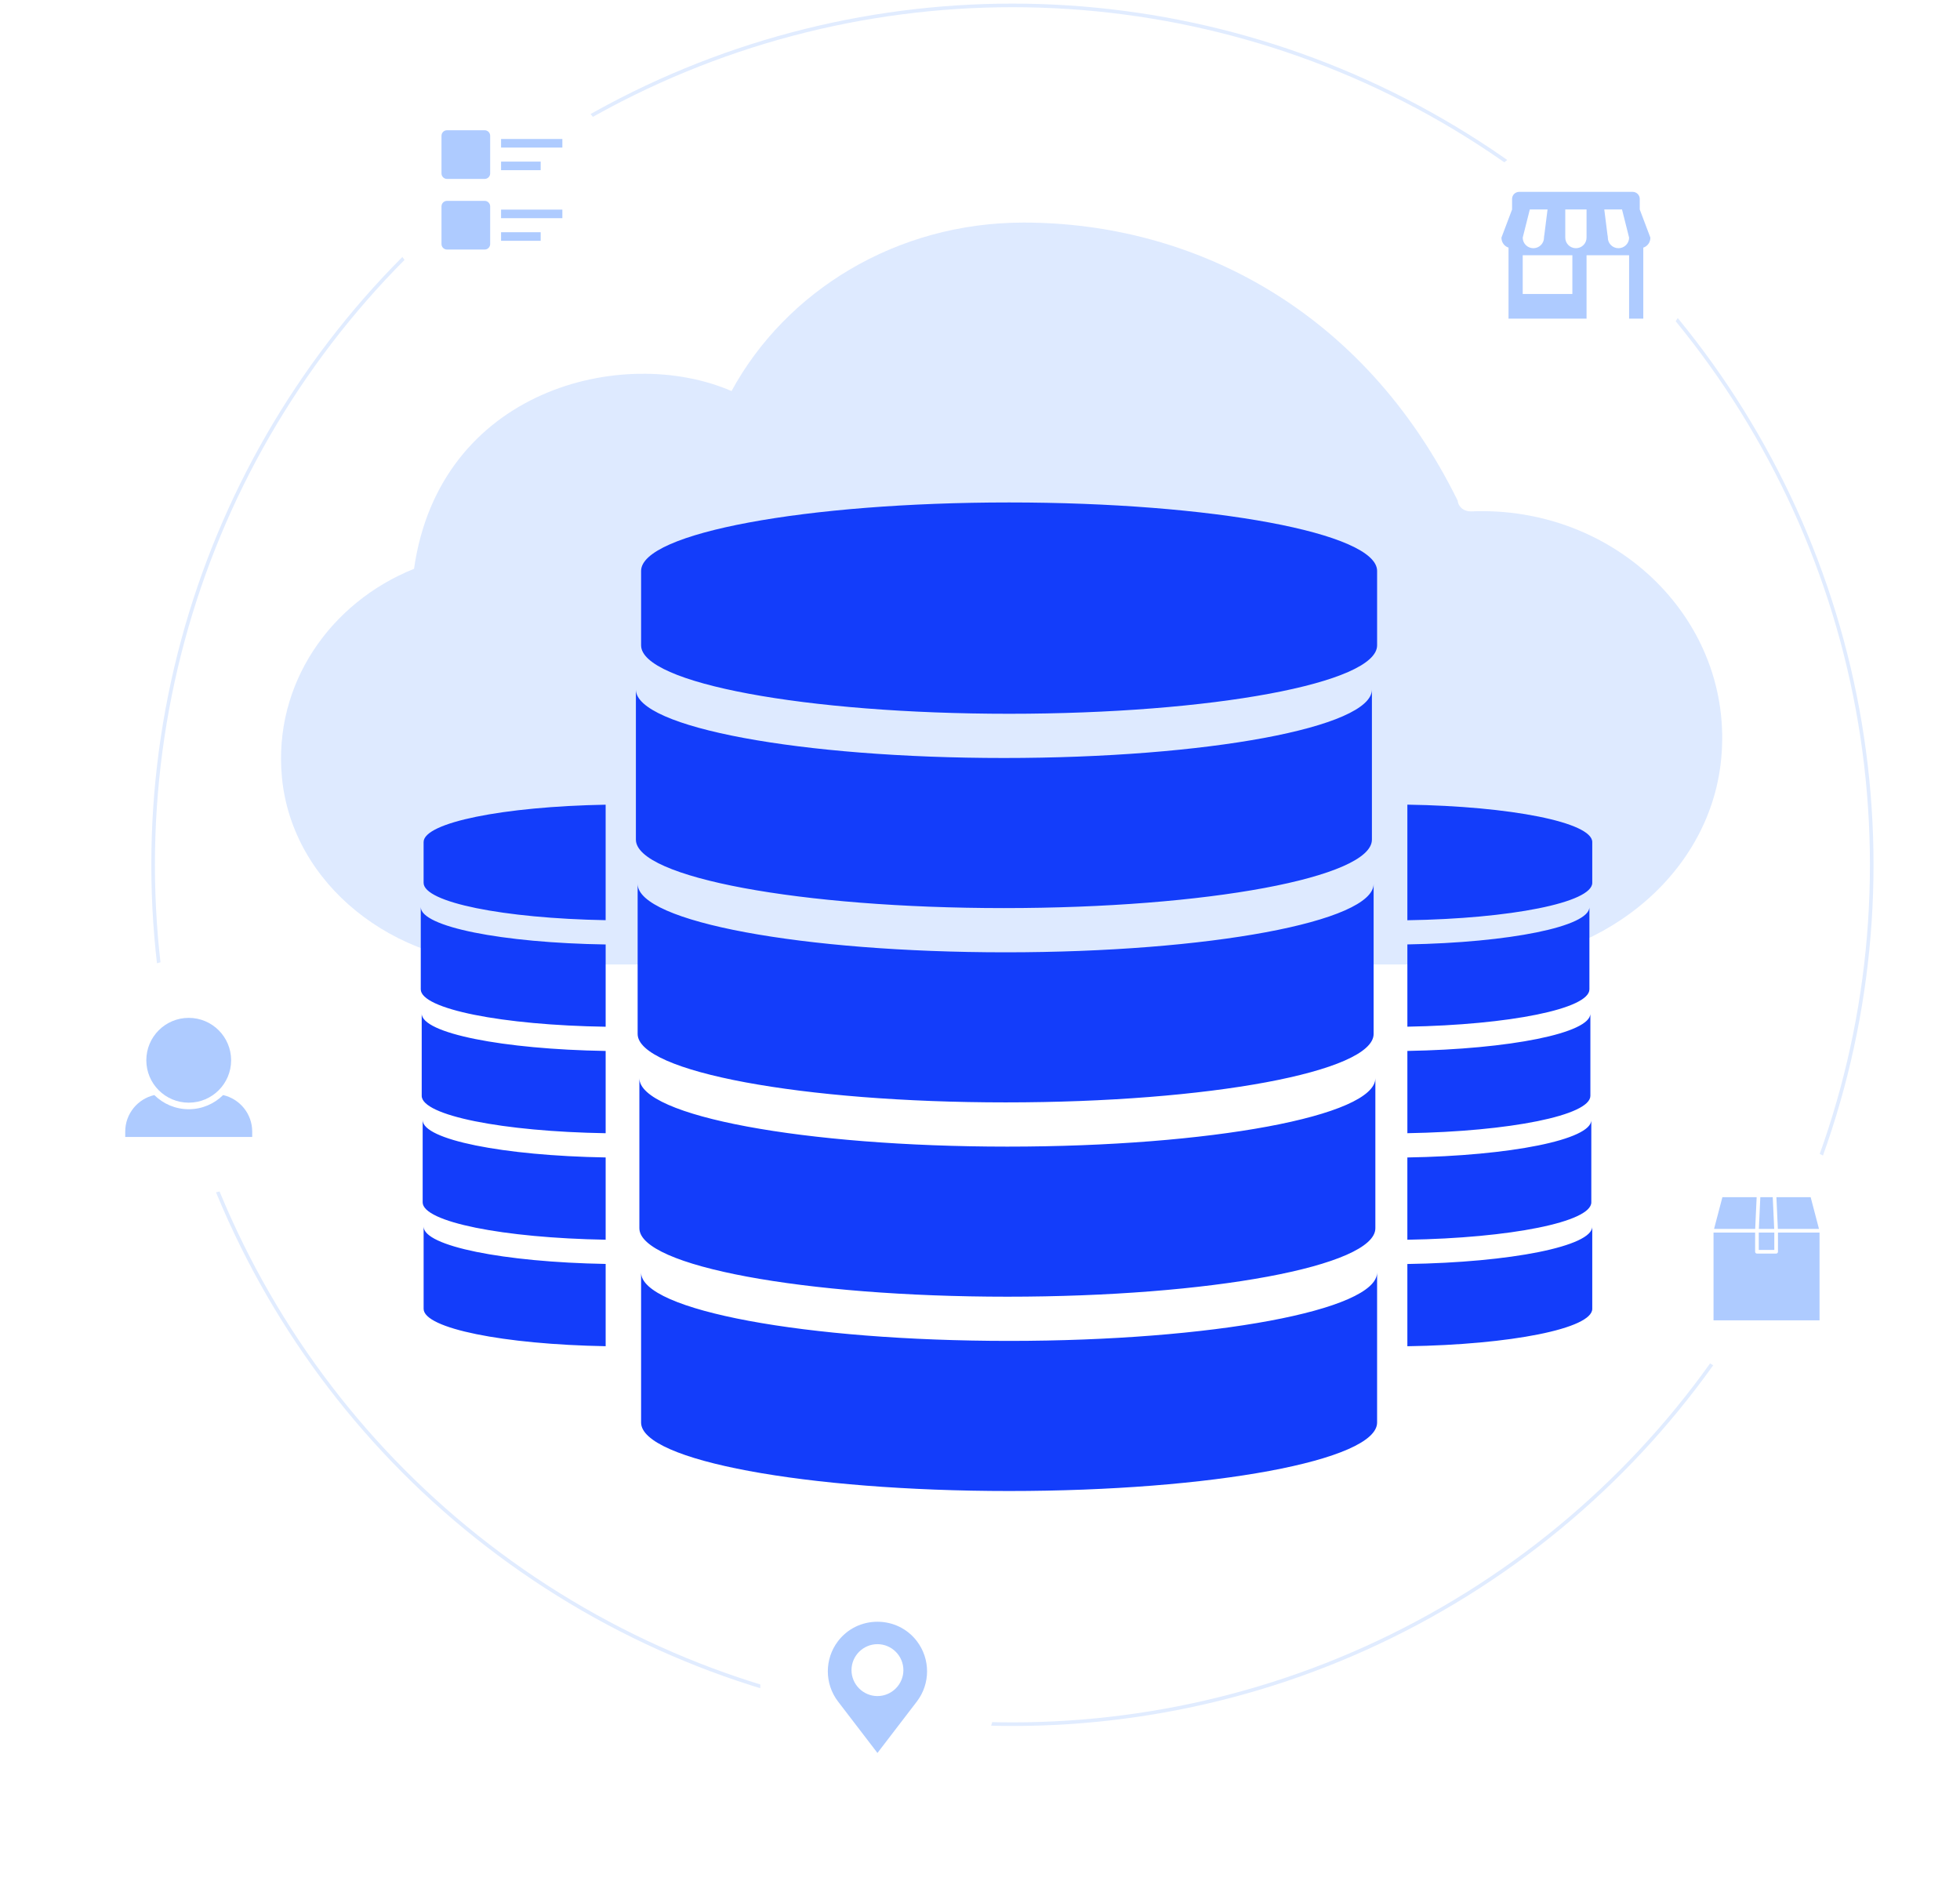 <svg width="544" height="522" viewBox="0 0 544 522" fill="none" xmlns="http://www.w3.org/2000/svg">
<circle cx="281" cy="240" r="238.5" stroke="#E1ECFF"/>
<path fill-rule="evenodd" clip-rule="evenodd" d="M404.571 138.925C404.763 140.723 406.361 141.997 408.275 141.917L408.279 141.921C448.594 140.225 481.549 172.409 477.693 210.863C474.415 243.54 443.507 267.657 408.66 267.657H141.398C109.483 267.657 81.005 245.551 78.238 215.599C75.85 189.808 91.661 167.202 114.917 157.856C122 108.033 173 95.5 203.037 108.527C218.126 80.79 248.709 61.772 284.07 61.772C331.263 61.772 378.5 86 404.571 138.925Z" fill="#DBE8FF" fill-opacity="0.9"/>
<path fill-rule="evenodd" clip-rule="evenodd" d="M280.077 139.443C336.488 139.443 382.217 147.949 382.217 158.444V179.095C382.217 189.585 336.487 198.09 280.077 198.09C223.667 198.09 177.937 189.585 177.937 179.095V158.444C177.937 147.949 223.668 139.443 280.077 139.443ZM168.095 255.373C139.736 254.866 117.571 250.42 117.571 245.008V233.687C117.571 228.278 139.736 223.833 168.095 223.322V255.373ZM390.615 223.311C419.351 223.753 441.933 228.23 441.933 233.69V245.011C441.933 250.472 419.351 254.948 390.615 255.391V223.311ZM441.933 340.409V363.24C441.933 368.698 419.351 373.177 390.615 373.614V350.789C419.351 350.347 441.933 345.867 441.933 340.409ZM441.669 310.85V333.681C441.669 339.122 419.224 343.587 390.614 344.055V321.224C419.224 320.756 441.669 316.291 441.669 310.85ZM441.411 281.291V304.122C441.411 309.549 419.102 314.002 390.618 314.49V291.659C419.099 291.171 441.411 286.715 441.411 281.291ZM168.101 373.604C139.742 373.097 117.577 368.651 117.577 363.239V340.408C117.577 345.814 139.742 350.263 168.101 350.773V373.604ZM168.101 344.051C139.62 343.563 117.311 339.106 117.311 333.683V310.852C117.311 316.278 139.62 320.732 168.101 321.22V344.051ZM168.101 314.497C139.492 314.03 117.047 309.564 117.047 304.124V281.293C117.047 286.733 139.492 291.198 168.101 291.666V314.497ZM168.101 284.944C139.365 284.502 116.783 280.022 116.783 274.565V251.733C116.783 257.194 139.365 261.67 168.101 262.113V284.944ZM441.143 251.733V274.565C441.143 279.971 418.978 284.419 390.618 284.929V262.098C418.978 261.591 441.143 257.145 441.143 251.733ZM380.775 191.365V233.016C380.775 243.512 335.044 252.017 278.635 252.017C222.224 252.017 176.494 243.512 176.494 233.016V191.365C176.494 201.855 222.225 210.361 278.635 210.361C335.045 210.361 380.775 201.855 380.775 191.365ZM381.251 245.289V286.94C381.251 297.43 335.526 305.941 279.118 305.941C222.708 305.941 176.978 297.43 176.978 286.94V245.289C176.978 255.779 222.708 264.29 279.118 264.29C335.523 264.29 381.251 255.779 381.251 245.289ZM381.733 299.213V340.864C381.733 351.359 336.002 359.865 279.593 359.865C223.182 359.865 177.46 351.359 177.46 340.864V299.213C177.46 309.703 223.185 318.214 279.593 318.214C336.001 318.214 381.733 309.703 381.733 299.213ZM382.215 353.137V394.788C382.215 405.283 336.484 413.789 280.075 413.789C223.664 413.789 177.935 405.283 177.935 394.788V353.137C177.935 363.627 223.665 372.132 280.075 372.132C336.485 372.132 382.215 363.627 382.215 353.137Z" fill="#133DFA"/>
<g filter="url(#filter0_d_2531_21927)">
<circle cx="437.836" cy="70.836" r="32.836" fill="white"/>
</g>
<path d="M455.113 58.132V55.2C455.113 54.125 454.227 53.245 453.144 53.245H421.648C420.565 53.245 419.679 54.125 419.679 55.2V58.132L416.727 65.95C416.727 67.266 417.529 68.336 418.695 68.725V88.427H440.349V70.836H452.16V88.427H456.096L456.097 84.519V68.725C457.262 68.337 458.065 67.267 458.065 65.951L455.113 58.132ZM429.522 58.132L428.629 65.224C428.57 65.457 428.538 65.7 428.538 65.95C428.538 67.569 427.216 68.882 425.585 68.882C423.954 68.882 422.632 67.57 422.632 65.95L422.979 64.57L424.6 58.133L429.522 58.133L429.522 58.132ZM422.632 70.837H436.412V81.587H422.632V70.837ZM437.396 68.882C435.766 68.882 434.443 67.57 434.443 65.95V58.132H440.349V65.95C440.349 67.57 439.027 68.882 437.396 68.882ZM449.207 68.882C447.576 68.882 446.254 67.57 446.254 65.95C446.254 65.7 446.222 65.456 446.163 65.224L445.27 58.132H450.192L451.813 64.57L452.16 65.95C452.16 67.57 450.838 68.882 449.207 68.882V68.882Z" fill="#AECBFF"/>
<g filter="url(#filter1_d_2531_21927)">
<circle cx="52.836" cy="298.836" r="32.836" fill="white"/>
</g>
<path d="M64.147 294.249C64.147 300.748 58.879 306.017 52.379 306.017C45.88 306.017 40.611 300.749 40.611 294.249C40.611 287.75 45.88 282.482 52.379 282.482C58.879 282.482 64.147 287.75 64.147 294.249Z" fill="#AECBFF"/>
<path d="M61.925 303.908C59.469 306.335 56.096 307.837 52.379 307.837C48.661 307.837 45.289 306.335 42.833 303.908C38.21 304.967 34.758 309.097 34.758 314.04V315.536H69.999V314.04C69.999 309.097 66.547 304.966 61.924 303.908H61.925Z" fill="#AECBFF"/>
<g filter="url(#filter2_d_2531_21927)">
<circle cx="138.836" cy="52.836" r="32.836" fill="white"/>
</g>
<path d="M139.07 64.449H150.065V66.828H139.07V64.449Z" fill="#AECBFF"/>
<path d="M139.07 38.575H156.083V40.953H139.07V38.575Z" fill="#AECBFF"/>
<path d="M136.047 37.67V48.134C136.047 48.974 135.365 49.656 134.525 49.656H124.062C123.221 49.656 122.539 48.974 122.539 48.134V37.67C122.539 36.83 123.221 36.148 124.062 36.148H134.525C135.361 36.148 136.047 36.83 136.047 37.67Z" fill="#AECBFF"/>
<path d="M139.07 44.85H150.065V47.229H139.07V44.85Z" fill="#AECBFF"/>
<path d="M136.047 57.268V67.731C136.047 68.572 135.365 69.254 134.525 69.254H124.062C123.221 69.254 122.539 68.572 122.539 67.731V57.268C122.539 56.428 123.221 55.746 124.062 55.746H134.525C135.361 55.746 136.047 56.432 136.047 57.268Z" fill="#AECBFF"/>
<path d="M139.07 58.172H156.083V60.551H139.07V58.172Z" fill="#AECBFF"/>
<g filter="url(#filter3_d_2531_21927)">
<circle cx="243.836" cy="468.836" r="32.836" fill="white"/>
</g>
<path d="M254.492 455.474C251.869 452.027 247.856 450.073 243.536 450.073C239.215 450.073 235.203 452.027 232.58 455.474C228.825 460.412 228.825 467.253 232.58 472.191L243.536 486.49L254.492 472.191C258.247 467.253 258.247 460.412 254.492 455.474ZM243.536 456.296C247.496 456.296 250.737 459.537 250.737 463.498C250.737 467.458 247.496 470.699 243.536 470.699C239.575 470.699 236.335 467.458 236.335 463.498C236.335 459.537 239.575 456.296 243.536 456.296Z" fill="#AECBFF"/>
<g filter="url(#filter4_d_2531_21927)">
<circle cx="490.836" cy="349.836" r="32.836" fill="white"/>
</g>
<path d="M487.136 347.394V342.067H475.59V366.418H505.014V342.067H493.478V347.394C493.478 347.528 493.425 347.657 493.329 347.753C493.234 347.848 493.105 347.901 492.97 347.901H487.644C487.364 347.901 487.136 347.674 487.136 347.394L487.136 347.394Z" fill="#AECBFF"/>
<path d="M487.155 341.053L487.561 332.245H478.053L475.74 341.053H487.155Z" fill="#AECBFF"/>
<path d="M504.861 341.053L502.548 332.245H493.041L493.447 341.053H504.861Z" fill="#AECBFF"/>
<path d="M492.028 332.247H488.578L488.172 341.054H492.434L492.028 332.247Z" fill="#AECBFF"/>
<path d="M488.15 342.067H492.463V346.887H488.15V342.067Z" fill="#AECBFF"/>
<defs>
<filter id="filter0_d_2531_21927" x="385" y="18" width="105.672" height="105.673" filterUnits="userSpaceOnUse" color-interpolation-filters="sRGB">
<feFlood flood-opacity="0" result="BackgroundImageFix"/>
<feColorMatrix in="SourceAlpha" type="matrix" values="0 0 0 0 0 0 0 0 0 0 0 0 0 0 0 0 0 0 127 0" result="hardAlpha"/>
<feOffset/>
<feGaussianBlur stdDeviation="10"/>
<feComposite in2="hardAlpha" operator="out"/>
<feColorMatrix type="matrix" values="0 0 0 0 0 0 0 0 0 0 0 0 0 0 0 0 0 0 0.1 0"/>
<feBlend mode="normal" in2="BackgroundImageFix" result="effect1_dropShadow_2531_21927"/>
<feBlend mode="normal" in="SourceGraphic" in2="effect1_dropShadow_2531_21927" result="shape"/>
</filter>
<filter id="filter1_d_2531_21927" x="0" y="246" width="105.672" height="105.673" filterUnits="userSpaceOnUse" color-interpolation-filters="sRGB">
<feFlood flood-opacity="0" result="BackgroundImageFix"/>
<feColorMatrix in="SourceAlpha" type="matrix" values="0 0 0 0 0 0 0 0 0 0 0 0 0 0 0 0 0 0 127 0" result="hardAlpha"/>
<feOffset/>
<feGaussianBlur stdDeviation="10"/>
<feComposite in2="hardAlpha" operator="out"/>
<feColorMatrix type="matrix" values="0 0 0 0 0 0 0 0 0 0 0 0 0 0 0 0 0 0 0.1 0"/>
<feBlend mode="normal" in2="BackgroundImageFix" result="effect1_dropShadow_2531_21927"/>
<feBlend mode="normal" in="SourceGraphic" in2="effect1_dropShadow_2531_21927" result="shape"/>
</filter>
<filter id="filter2_d_2531_21927" x="86" y="0" width="105.672" height="105.673" filterUnits="userSpaceOnUse" color-interpolation-filters="sRGB">
<feFlood flood-opacity="0" result="BackgroundImageFix"/>
<feColorMatrix in="SourceAlpha" type="matrix" values="0 0 0 0 0 0 0 0 0 0 0 0 0 0 0 0 0 0 127 0" result="hardAlpha"/>
<feOffset/>
<feGaussianBlur stdDeviation="10"/>
<feComposite in2="hardAlpha" operator="out"/>
<feColorMatrix type="matrix" values="0 0 0 0 0 0 0 0 0 0 0 0 0 0 0 0 0 0 0.1 0"/>
<feBlend mode="normal" in2="BackgroundImageFix" result="effect1_dropShadow_2531_21927"/>
<feBlend mode="normal" in="SourceGraphic" in2="effect1_dropShadow_2531_21927" result="shape"/>
</filter>
<filter id="filter3_d_2531_21927" x="191" y="416" width="105.672" height="105.673" filterUnits="userSpaceOnUse" color-interpolation-filters="sRGB">
<feFlood flood-opacity="0" result="BackgroundImageFix"/>
<feColorMatrix in="SourceAlpha" type="matrix" values="0 0 0 0 0 0 0 0 0 0 0 0 0 0 0 0 0 0 127 0" result="hardAlpha"/>
<feOffset/>
<feGaussianBlur stdDeviation="10"/>
<feComposite in2="hardAlpha" operator="out"/>
<feColorMatrix type="matrix" values="0 0 0 0 0 0 0 0 0 0 0 0 0 0 0 0 0 0 0.1 0"/>
<feBlend mode="normal" in2="BackgroundImageFix" result="effect1_dropShadow_2531_21927"/>
<feBlend mode="normal" in="SourceGraphic" in2="effect1_dropShadow_2531_21927" result="shape"/>
</filter>
<filter id="filter4_d_2531_21927" x="438" y="297" width="105.672" height="105.673" filterUnits="userSpaceOnUse" color-interpolation-filters="sRGB">
<feFlood flood-opacity="0" result="BackgroundImageFix"/>
<feColorMatrix in="SourceAlpha" type="matrix" values="0 0 0 0 0 0 0 0 0 0 0 0 0 0 0 0 0 0 127 0" result="hardAlpha"/>
<feOffset/>
<feGaussianBlur stdDeviation="10"/>
<feComposite in2="hardAlpha" operator="out"/>
<feColorMatrix type="matrix" values="0 0 0 0 0 0 0 0 0 0 0 0 0 0 0 0 0 0 0.1 0"/>
<feBlend mode="normal" in2="BackgroundImageFix" result="effect1_dropShadow_2531_21927"/>
<feBlend mode="normal" in="SourceGraphic" in2="effect1_dropShadow_2531_21927" result="shape"/>
</filter>
</defs>
</svg>
